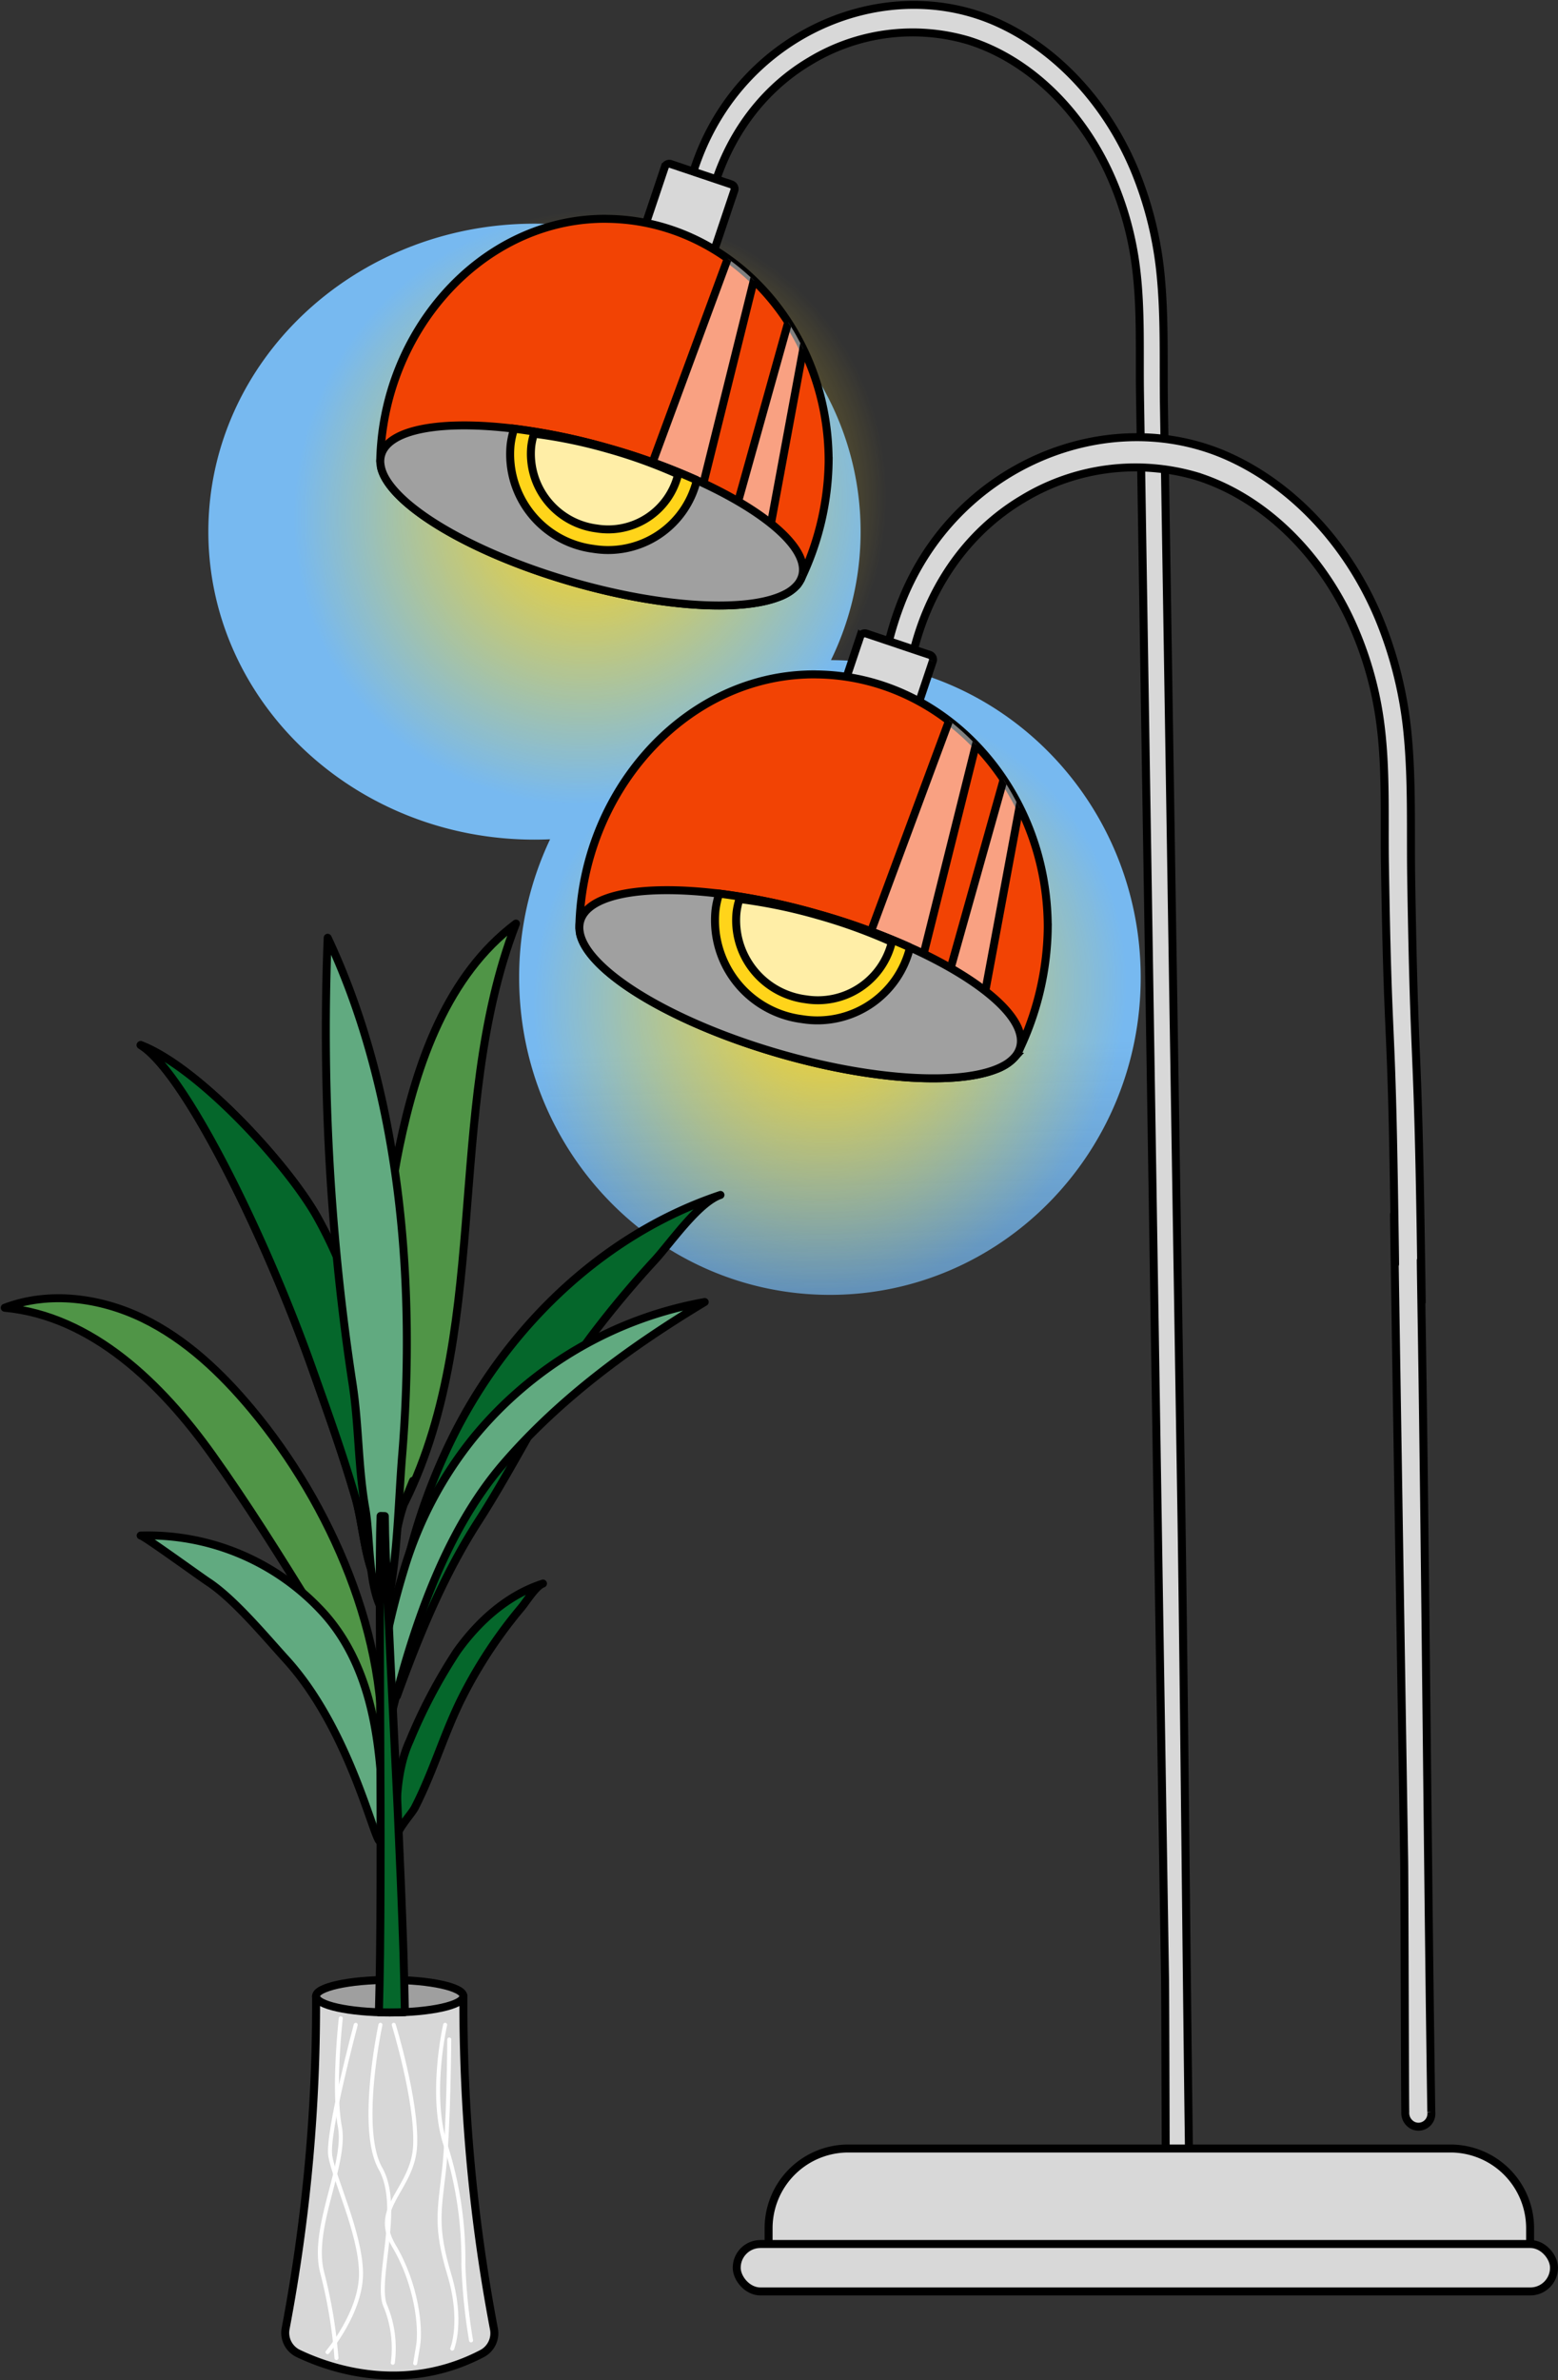 <svg xmlns="http://www.w3.org/2000/svg" xmlns:xlink="http://www.w3.org/1999/xlink" width="195.501" height="298.45" viewBox="0 0 195.501 298.45">
  <rect x="0" y="0" width="195.501" height="298.45" fill="#333333" stroke="none"/>
  <defs>
    <linearGradient id="linear-gradient" x1="0.588" y1="0.771" x2="0.606" y2="1.537" gradientUnits="objectBoundingBox">
      <stop offset="0" stop-color="#77b9f0"/>
      <stop offset="1" stop-color="#77b9f0" stop-opacity="0"/>
    </linearGradient>
    <radialGradient id="radial-gradient" cx="0.5" cy="0.527" r="0.461" gradientTransform="matrix(0.456, 0.89, -0.932, 0.477, 0.763, -0.17)" gradientUnits="objectBoundingBox">
      <stop offset="0" stop-color="#ffd41a"/>
      <stop offset="1" stop-color="#ffd41a" stop-opacity="0"/>
    </radialGradient>
    <clipPath id="clip-path">
      <path id="パス_197917" data-name="パス 197917" d="M52.721,122.018l.239-.628c-.2.41-.411.813-.629,1.206a5.723,5.723,0,0,1-2.4,1.543c-4.81,1.829-14.627,1.274-25.468-1.8-12.573-3.563-22.411-9.353-24.179-13.87a4.262,4.262,0,0,1-.192-.606v-.006c-.005-.264-.01-.522-.01-.785,0-.236-.093.2-.083-.034.338-16.075,12.323-29.72,27.153-30.32.338-.017.681-.022,1.025-.022.093,0,.187,0,.281.006,15.381.157,27.808,13.7,27.808,30.371a35.134,35.134,0,0,1-3.546,14.941" transform="translate(-0.001 -76.701)" fill="#d8d8d8" stroke="#000" stroke-width="1"/>
    </clipPath>
    <clipPath id="clip-path-2">
      <path id="パス_197922" data-name="パス 197922" d="M54.681,123.466l.248-.649c-.21.423-.426.839-.653,1.245a5.938,5.938,0,0,1-2.486,1.592c-4.989,1.888-15.171,1.314-26.415-1.852C12.335,120.125,2.132,114.15.3,109.489a4.383,4.383,0,0,1-.2-.625v-.006c-.005-.272-.011-.538-.011-.81,0-.243-.1.208-.086-.035.35-16.588,12.781-30.669,28.162-31.288.35-.017.707-.023,1.063-.023.1,0,.194,0,.291.006,15.953.162,28.842,14.133,28.842,31.341a36.107,36.107,0,0,1-3.678,15.418" transform="translate(-0.001 -76.701)" fill="#d8d8d8" stroke="#000" stroke-width="1"/>
    </clipPath>
    <clipPath id="clip-path-3">
      <rect id="長方形_161080" data-name="長方形 161080" width="91" height="183.243" fill="none"/>
    </clipPath>
  </defs>
  <g id="グループ_147444" data-name="グループ 147444" transform="translate(-845.438 -350.463)">
    <g id="グループ_147428" data-name="グループ 147428" transform="translate(24970.438 8945)">
      <path id="合体_1020" data-name="合体 1020" d="M24114.932,8684.447a40.294,40.294,0,0,1,3.883-17.33c-.65.029-1.3.044-1.959.044-22.6,0-40.922-17.292-40.922-38.616s18.324-38.615,40.922-38.615,40.924,17.286,40.924,38.615a36.65,36.65,0,0,1-3.721,16.108c21.477.072,38.869,17.858,38.869,39.794,0,21.979-17.463,39.793-39,39.793S24114.932,8706.426,24114.932,8684.447Z" transform="translate(-48174.789 -17156.422)" fill="url(#linear-gradient)"/>
      <g id="グループ_147429" data-name="グループ 147429" transform="translate(-24083.242 -8593.928)">
        <g id="グループ_145403" data-name="グループ 145403" transform="translate(-6.691 0)">
          <g id="グループ_145399" data-name="グループ 145399">
            <g id="グループ_145402" data-name="グループ 145402">
              <g id="グループ_147431" data-name="グループ 147431">
                <ellipse id="楕円形_7890" data-name="楕円形 7890" cx="38.999" cy="39.795" rx="38.999" ry="39.795" transform="translate(30.072 82.159)" fill="url(#radial-gradient)" style="mix-blend-mode: screen;isolation: isolate"/>
                <ellipse id="楕円形_7891" data-name="楕円形 7891" cx="38.999" cy="39.795" rx="38.999" ry="39.795" transform="translate(0 21.076)" fill="url(#radial-gradient)" style="mix-blend-mode: screen;isolation: isolate"/>
              </g>
              <path id="パス_197903" data-name="パス 197903" d="M181.709,276.026a1.5,1.5,0,0,1-1.394,1.663H180.3a1.508,1.508,0,0,1-.67-.131,1.6,1.6,0,0,1-.9-1.532c-.042-2.691-.083-26.023-.125-28.721q-.528-33.072-1.049-66.151t-1.042-66.178q-.528-33.082-1.049-66.158c-.083-5.162.152-10.489-.469-15.616a40.49,40.49,0,0,0-3.623-12.594c-3.706-7.729-10.006-13.8-17.41-16.134A24.831,24.831,0,0,0,134.072,7.04c-6.549,3.871-11.186,10.572-12.856,18.881a1.706,1.706,0,0,1-.283.69,1.3,1.3,0,0,1-1.7.379,1.633,1.633,0,0,1-.441-.317,1.8,1.8,0,0,1-.449-1.67,36.983,36.983,0,0,1,1.636-5.7c6.031-16.148,23.884-23.345,37.72-17.024,7.425,3.4,13.594,10.1,17.072,18.411a46.046,46.046,0,0,1,3.312,13.491c.5,5.327.3,10.8.387,16.154q.548,34.211,1.083,68.428.539,34.1,1.077,68.194c.365,22.814.725,66.261,1.083,89.068" transform="translate(-67.484 0)" fill="#d8d8d8" stroke="#000" stroke-width="1"/>
              <path id="パス_197905" data-name="パス 197905" d="M113,58.784l-2.744,8.166-8.726-2.94,1.036-3.071,1.708-5.089a.592.592,0,0,1,.756-.375l6.732,2.262.869.292a.6.6,0,0,1,.369.756" transform="translate(-55.921 -35.515)" fill="#d8d8d8" stroke="#000" stroke-width="1"/>
              <path id="パス_197907" data-name="パス 197907" d="M52.721,122.018l.239-.628c-.2.41-.411.813-.629,1.206a5.723,5.723,0,0,1-2.4,1.543c-4.81,1.829-14.627,1.274-25.468-1.8-12.573-3.563-22.411-9.353-24.179-13.87a4.262,4.262,0,0,1-.192-.606v-.006c-.005-.264-.01-.522-.01-.785,0-.236-.093.2-.083-.034.338-16.075,12.323-29.72,27.153-30.32.338-.017.681-.022,1.025-.022.093,0,.187,0,.281.006,15.381.157,27.808,13.7,27.808,30.371a35.134,35.134,0,0,1-3.546,14.941" transform="translate(12.646 -49.872)" fill="#f24304" stroke="#000" stroke-width="1"/>
              <g id="マスクグループ_145233" data-name="マスクグループ 145233" transform="translate(12.647 26.829)" clip-path="url(#clip-path)">
                <g id="パス_197919" data-name="パス 197919" transform="translate(42.97 1.819) rotate(19)" fill="rgba(255,255,255,0.5)">
                  <path d="M 0.511 53.421 L 1.683 0.503 L 5.283 0.526 L 9.944 53.394 L 0.511 53.421 Z" stroke="none"/>
                  <path d="M 2.172 1.006 L 1.022 52.919 L 9.398 52.896 L 4.825 1.023 L 2.172 1.006 M 1.194 3.814697265625e-06 L 5.741 0.029 L 10.489 53.893 L 9.5367431640625e-07 53.922 L 1.194 3.814697265625e-06 Z" stroke="none" fill="#000"/>
                </g>
                <g id="パス_197918" data-name="パス 197918" transform="translate(51.579 9.725) rotate(17)" fill="rgba(255,255,255,0.5)">
                  <path d="M 1.807 54.405 L 0.515 0.613 L 2.814 1.072 L 8.208 48.281 L 1.807 54.405 Z" stroke="none"/>
                  <path d="M 1.03 1.225 L 2.28 53.261 L 7.683 48.091 L 2.359 1.491 L 1.03 1.225 M -9.5367431640625e-07 -3.814697265625e-06 L 3.269 0.653 L 8.733 48.47 L 1.334 55.55 L -9.5367431640625e-07 -3.814697265625e-06 Z" stroke="none" fill="#000"/>
                </g>
              </g>
              <path id="パス_197908" data-name="パス 197908" d="M52.963,175.272v.006a2.954,2.954,0,0,1-.629,1.206,4.753,4.753,0,0,1-1.4,1.094c-4.337,2.345-14.809,1.953-26.461-1.346C12.338,172.792,2.755,167.283.5,162.845A4.947,4.947,0,0,1,.1,161.756v-.005a4.914,4.914,0,0,1-.088-.584,3.111,3.111,0,0,1,.078-.881c.006-.011.006-.022.01-.033.848-3.31,7.6-4.466,16.707-3.35a78.489,78.489,0,0,1,11.778,2.429,80.424,80.424,0,0,1,11.143,4.028c.213.1.432.2.64.292,8.226,3.826,13.4,8.332,12.6,11.62" transform="translate(12.644 -103.76)" fill="#a0a0a0" stroke="#000" stroke-width="1"/>
              <path id="パス_197909" data-name="パス 197909" d="M73.575,164.221A11.45,11.45,0,0,1,60.6,172.828a11.969,11.969,0,0,1-10.389-13.045,10.687,10.687,0,0,1,.447-2.02,78.489,78.489,0,0,1,11.778,2.429,80.426,80.426,0,0,1,11.143,4.028" transform="translate(-21.206 -104.62)" fill="#ffd41a" stroke="#000" stroke-width="1"/>
              <g id="グループ_145405" data-name="グループ 145405" transform="translate(37.628 54.207)">
                <path id="パス_197914" data-name="パス 197914" d="M186.827,210.014a1.641,1.641,0,0,1-1.529,1.824h-.015a1.655,1.655,0,0,1-.734-.144,1.758,1.758,0,0,1-.991-1.68c-.046-2.952-.091-28.546-.137-31.506q-.579-36.279-1.151-72.566c-.378-24.2.266,13.458-.112-10.744s-.765-17.453-1.151-41.647c-.091-5.662.166-11.506-.515-17.131a44.417,44.417,0,0,0-3.974-13.815c-4.065-8.478-10.976-15.14-19.1-17.7A27.238,27.238,0,0,0,135.6,7.723c-7.184,4.247-12.271,11.6-14.1,20.711a1.871,1.871,0,0,1-.31.757,1.425,1.425,0,0,1-1.87.416,1.791,1.791,0,0,1-.484-.348,1.977,1.977,0,0,1-.492-1.832,40.57,40.57,0,0,1,1.794-6.253c6.616-17.714,26.2-25.609,41.377-18.675,8.145,3.724,14.913,11.075,18.728,20.2a50.512,50.512,0,0,1,3.634,14.8c.545,5.844.333,11.847.424,17.721.4,25.019.795,19.119,1.188,44.138.394,24.935-.243-11.981.15,12.954.4,25.026.795,72.687,1.188,97.706" transform="translate(-79.918 0)" fill="#d8d8d8" stroke="#000" stroke-width="1"/>
                <path id="パス_197913" data-name="パス 197913" d="M113.508,58.933l-2.866,8.531-9.116-3.072,1.082-3.208,1.785-5.316a.618.618,0,0,1,.789-.392l7.032,2.363.908.3a.623.623,0,0,1,.386.79" transform="translate(-69.158 -30.85)" fill="#d8d8d8" stroke="#000" stroke-width="1"/>
                <g id="グループ_145404" data-name="グループ 145404" transform="translate(0 29.606)">
                  <path id="パス_197912" data-name="パス 197912" d="M55.076,124.043l.25-.657c-.212.428-.429.85-.657,1.26a5.978,5.978,0,0,1-2.5,1.612c-5.025,1.911-15.28,1.331-26.606-1.875C12.424,120.661,2.147,114.612.3,109.894a4.453,4.453,0,0,1-.2-.633v-.006c-.005-.275-.011-.545-.011-.82,0-.246-.1.211-.087-.035C.354,91.606,12.875,77.351,28.367,76.724c.353-.018.712-.023,1.07-.023.1,0,.2,0,.293.006,16.068.164,29.05,14.307,29.05,31.728a36.7,36.7,0,0,1-3.7,15.609" transform="translate(-0.001 -76.567)" fill="#f24304" stroke="#000" stroke-width="1"/>
                  <g id="マスクグループ_145234" data-name="マスクグループ 145234" transform="translate(0.151 0)" clip-path="url(#clip-path-2)">
                    <g id="パス_197920" data-name="パス 197920" transform="translate(45.46 2.816) rotate(19)" fill="rgba(255,255,255,0.5)">
                      <path d="M 0.512 55.174 L 1.813 0.502 L 5.579 0.521 L 10.329 55.132 L 0.512 55.174 Z" stroke="none"/>
                      <path d="M 2.302 1.005 L 1.024 54.672 L 9.783 54.634 L 5.121 1.018 L 2.302 1.005 M 1.325 3.814697265625e-06 L 6.038 0.023 L 10.874 55.629 L -2.86102294921875e-06 55.676 L 1.325 3.814697265625e-06 Z" stroke="none" fill="#000"/>
                    </g>
                    <g id="パス_197921" data-name="パス 197921" transform="translate(53.496 10.035) rotate(17)" fill="rgba(255,255,255,0.5)">
                      <path d="M 1.776 56.204 L 0.514 0.611 L 2.933 1.089 L 8.458 49.837 L 1.776 56.204 Z" stroke="none"/>
                      <path d="M 1.028 1.222 L 2.25 55.062 L 7.933 49.646 L 2.477 1.509 L 1.028 1.222 M 9.5367431640625e-07 0 L 3.389 0.669 L 8.983 50.027 L 1.302 57.347 L 9.5367431640625e-07 0 Z" stroke="none" fill="#000"/>
                    </g>
                  </g>
                  <path id="パス_197911" data-name="パス 197911" d="M55.329,176.112v.006a3.085,3.085,0,0,1-.658,1.26,4.966,4.966,0,0,1-1.466,1.143c-4.53,2.45-15.47,2.04-27.643-1.407C12.889,173.521,2.877,167.765.525,163.129A5.168,5.168,0,0,1,.1,161.992v-.006a5.132,5.132,0,0,1-.092-.61,3.25,3.25,0,0,1,.081-.92c.006-.012.006-.023.011-.035.886-3.458,7.942-4.666,17.453-3.5a82,82,0,0,1,12.3,2.538A84.013,84.013,0,0,1,41.5,163.668c.223.1.451.205.668.3,8.593,4,14,8.7,13.162,12.139" transform="translate(-0.002 -129.297)" fill="#a0a0a0" stroke="#000" stroke-width="1"/>
                  <path id="パス_197910" data-name="パス 197910" d="M74.623,164.509A11.961,11.961,0,0,1,61.064,173.5a12.5,12.5,0,0,1-10.853-13.628,11.164,11.164,0,0,1,.467-2.11,82,82,0,0,1,12.3,2.538,84.018,84.018,0,0,1,11.641,4.208" transform="translate(-33.128 -130.14)" fill="#ffd41a" stroke="#000" stroke-width="1"/>
                </g>
              </g>
              <path id="長方形_160442" data-name="長方形 160442" d="M10,0H85.556a10,10,0,0,1,10,10v5.947a0,0,0,0,1,0,0H0a0,0,0,0,1,0,0V10A10,10,0,0,1,10,0Z" transform="translate(61.378 268.779)" fill="#d8d8d8" stroke="#000" stroke-width="1"/>
              <rect id="長方形_160666" data-name="長方形 160666" width="102.556" height="5.947" rx="2.973" transform="translate(57.378 280.753)" fill="#d8d8d8" stroke="#000" stroke-width="1"/>
              <path id="パス_197915" data-name="パス 197915" d="M68.621,162.857a9.031,9.031,0,0,1-10.237,6.788,9.44,9.44,0,0,1-8.194-10.289,8.43,8.43,0,0,1,.353-1.593,61.906,61.906,0,0,1,9.289,1.916,63.43,63.43,0,0,1,8.789,3.177" transform="translate(-18.594 -103.995)" fill="#ffeea7" stroke="#000" stroke-width="1"/>
              <path id="パス_197916" data-name="パス 197916" d="M69.688,163.15a9.552,9.552,0,0,1-10.827,7.18,9.985,9.985,0,0,1-8.667-10.883,8.916,8.916,0,0,1,.373-1.685,65.48,65.48,0,0,1,9.825,2.027,67.089,67.089,0,0,1,9.3,3.361" transform="translate(7.158 -45.648)" fill="#ffeea7" stroke="#000" stroke-width="1"/>
            </g>
          </g>
        </g>
      </g>
    </g>
    <g id="グループ_146572" data-name="グループ 146572" transform="translate(-17.563 5)">
      <g id="グループ_146433" data-name="グループ 146433" transform="translate(863 460.67)">
        <g id="グループ_146432" data-name="グループ 146432" clip-path="url(#clip-path-3)">
          <path id="パス_202304" data-name="パス 202304" d="M56.3,155.359a217.454,217.454,0,0,1-3.822-41.7H33.986A217.748,217.748,0,0,1,30.175,155.3a2.868,2.868,0,0,0,1.582,3.165c3.979,1.9,13.278,5.127,23.069.007a2.875,2.875,0,0,0,1.47-3.117" transform="translate(5.675 21.417)" fill="#d7d7d7"/>
          <path id="パス_202305" data-name="パス 202305" d="M56.3,155.359a217.454,217.454,0,0,1-3.822-41.7H33.986A217.748,217.748,0,0,1,30.175,155.3a2.868,2.868,0,0,0,1.582,3.165c3.979,1.9,13.278,5.127,23.069.007A2.875,2.875,0,0,0,56.3,155.359Z" transform="translate(5.675 21.417)" fill="none" stroke="#000" stroke-linecap="round" stroke-linejoin="round" stroke-width="1"/>
          <path id="パス_202306" data-name="パス 202306" d="M51.86,113.986c0,1.127-4.138,2.039-9.244,2.039s-9.244-.913-9.244-2.039,4.138-2.039,9.244-2.039,9.244.913,9.244,2.039" transform="translate(6.288 21.094)" fill="#9f9f9f"/>
          <ellipse id="楕円形_7755" data-name="楕円形 7755" cx="9.244" cy="2.039" rx="9.244" ry="2.039" transform="translate(39.661 133.041)" fill="none" stroke="#000" stroke-linecap="round" stroke-linejoin="round" stroke-width="1"/>
          <path id="パス_202307" data-name="パス 202307" d="M31.488,53.956c-3.822-4.581-8.263-8.787-13.631-11.391S6.078,39.1.5,41.222c10.943,1.021,19.676,9.525,26.06,18.472C30.937,65.83,34.942,72.235,38.9,78.622c4.2,6.767,7.764,12.3,8.848,19.761,1.076-15.691-6.365-32.565-16.262-44.427" transform="translate(0.094 7.542)" fill="#509547"/>
          <path id="パス_202308" data-name="パス 202308" d="M31.488,53.956c-3.822-4.581-8.263-8.787-13.631-11.391S6.078,39.1.5,41.222c10.943,1.021,19.676,9.525,26.06,18.472C30.937,65.83,34.942,72.235,38.9,78.622c4.2,6.767,7.764,12.3,8.848,19.761C48.826,82.692,41.385,65.818,31.488,53.956Z" transform="translate(0.094 7.542)" fill="none" stroke="#000" stroke-linecap="round" stroke-linejoin="round" stroke-width="1"/>
          <path id="パス_202309" data-name="パス 202309" d="M45.046,95.613c-.444-5.492-1.388-14.241-7.125-20.7a29.805,29.805,0,0,0-23.066-9.843c.353-.014,7.388,5.1,8.473,5.815,3.241,2.128,7.182,6.871,9.8,9.746,8.23,9.052,11.193,23.575,11.821,22.763" transform="translate(2.799 12.257)" fill="#61aa80"/>
          <path id="パス_202310" data-name="パス 202310" d="M45.046,95.613c-.444-5.492-1.388-14.241-7.125-20.7a29.805,29.805,0,0,0-23.066-9.843c.353-.014,7.388,5.1,8.473,5.815,3.241,2.128,7.182,6.871,9.8,9.746,8.23,9.052,11.193,23.575,11.821,22.763" transform="translate(2.799 12.257)" fill="none" stroke="#000" stroke-linecap="round" stroke-linejoin="round" stroke-width="1"/>
          <path id="パス_202311" data-name="パス 202311" d="M49.666,58.333C56.651,45,68.39,33.9,82.674,29.131c-2.751.919-6.283,6.05-8.239,8.175Q70.5,41.577,66.965,46.19C61.241,53.648,57.4,62.1,52.3,70.033c-4.4,6.841-7.449,14.294-10.222,21.925-2.5-4.411.156-12.035,1.27-16.641a74.234,74.234,0,0,1,6.32-16.984" transform="translate(7.732 5.489)" fill="#05672b"/>
          <path id="パス_202312" data-name="パス 202312" d="M49.666,58.333C56.651,45,68.39,33.9,82.674,29.131c-2.751.919-6.283,6.05-8.239,8.175Q70.5,41.577,66.965,46.19C61.241,53.648,57.4,62.1,52.3,70.033c-4.4,6.841-7.449,14.294-10.222,21.925-2.5-4.411.156-12.035,1.27-16.641A74.234,74.234,0,0,1,49.666,58.333Z" transform="translate(7.732 5.489)" fill="none" stroke="#000" stroke-linecap="round" stroke-linejoin="round" stroke-width="1"/>
          <path id="パス_202313" data-name="パス 202313" d="M14.854,13.319c7.325,2.817,18.555,15.089,22.19,21.636a55.59,55.59,0,0,1,5.8,15.447,150.281,150.281,0,0,1,2.575,16.931c.32,3.99,1.292,10.534-.529,14.148-1.944-3.064-2.075-7.968-3.1-11.465-1.606-5.5-3.386-10.428-5.3-15.833-6.075-17.166-16.165-37.5-21.645-40.865" transform="translate(2.799 2.51)" fill="#61aa80"/>
          <path id="パス_202314" data-name="パス 202314" d="M14.854,13.319c7.325,2.817,18.555,15.089,22.19,21.636a55.59,55.59,0,0,1,5.8,15.447,150.281,150.281,0,0,1,2.575,16.931c.32,3.99,1.292,10.534-.529,14.148-1.944-3.064-2.075-7.968-3.1-11.465-1.606-5.5-3.386-10.428-5.3-15.833C30.424,37.019,20.334,16.682,14.854,13.319Z" transform="translate(2.799 2.51)" fill="none" stroke="#000" stroke-linecap="round" stroke-linejoin="round" stroke-width="1"/>
          <path id="パス_202315" data-name="パス 202315" d="M14.854,13.319c7.325,2.817,18.555,15.089,22.19,21.636a55.59,55.59,0,0,1,5.8,15.447,150.281,150.281,0,0,1,2.575,16.931c.32,3.99,1.292,10.534-.529,14.148-1.944-3.064-2.075-7.968-3.1-11.465-1.606-5.5-3.386-10.428-5.3-15.833-6.075-17.166-16.165-37.5-21.645-40.865" transform="translate(2.799 2.51)" fill="#05672b"/>
          <path id="パス_202316" data-name="パス 202316" d="M14.854,13.319c7.325,2.817,18.555,15.089,22.19,21.636a55.59,55.59,0,0,1,5.8,15.447,150.281,150.281,0,0,1,2.575,16.931c.32,3.99,1.292,10.534-.529,14.148-1.944-3.064-2.075-7.968-3.1-11.465-1.606-5.5-3.386-10.428-5.3-15.833C30.424,37.019,20.334,16.682,14.854,13.319Z" transform="translate(2.799 2.51)" fill="none" stroke="#000" stroke-linecap="round" stroke-linejoin="round" stroke-width="1"/>
          <path id="パス_202317" data-name="パス 202317" d="M42.193,75.1C54.561,52.768,47.992,24.31,57.206.5c-8.622,6.463-12.452,17.459-14.64,28.011C39.42,43.693,39.463,68.5,41.231,83.9c.961-8.8,1.663-10.113,3.055-13.541" transform="translate(7.541 0.094)" fill="#509547"/>
          <path id="パス_202318" data-name="パス 202318" d="M42.193,75.1C54.561,52.768,47.992,24.31,57.206.5c-8.622,6.463-12.452,17.459-14.64,28.011C39.42,43.693,39.463,68.5,41.231,83.9c.961-8.8,1.663-10.113,3.055-13.541" transform="translate(7.541 0.094)" fill="none" stroke="#000" stroke-linecap="round" stroke-linejoin="round" stroke-width="1"/>
          <path id="パス_202319" data-name="パス 202319" d="M51.916,57.335A48.517,48.517,0,0,1,80.843,40.428C71.568,46.011,62.7,52.479,55.622,60.672c-7.546,8.737-11.609,21.2-14.256,32.169-2.924-3.151.711-15.477,1.818-19.1a48.264,48.264,0,0,1,8.733-16.407" transform="translate(7.585 7.618)" fill="#61aa80"/>
          <path id="パス_202320" data-name="パス 202320" d="M51.916,57.335A48.517,48.517,0,0,1,80.843,40.428C71.568,46.011,62.7,52.479,55.622,60.672c-7.546,8.737-11.609,21.2-14.256,32.169-2.924-3.151.711-15.477,1.818-19.1A48.264,48.264,0,0,1,51.916,57.335Z" transform="translate(7.585 7.618)" fill="none" stroke="#000" stroke-linecap="round" stroke-linejoin="round" stroke-width="1"/>
          <path id="パス_202321" data-name="パス 202321" d="M35.14,3.09c8.806,19.435,10.573,43.034,8.82,64.07-.488,6.06-.563,13.851-2.143,19.729-2.2-3.143-1.793-9.6-2.443-13.268-.926-5.227-.814-10.408-1.6-15.585q-1.4-9.152-2.214-18.381A293.948,293.948,0,0,1,34.636,2c.171.364.338.727.5,1.093" transform="translate(6.483 0.376)" fill="#61aa80"/>
          <path id="パス_202322" data-name="パス 202322" d="M35.14,3.09c8.806,19.435,10.573,43.034,8.82,64.07-.488,6.06-.563,13.851-2.143,19.729-2.2-3.143-1.793-9.6-2.443-13.268-.926-5.227-.814-10.408-1.6-15.585q-1.4-9.152-2.214-18.381A293.948,293.948,0,0,1,34.636,2C34.807,2.361,34.973,2.724,35.14,3.09Z" transform="translate(6.483 0.376)" fill="none" stroke="#000" stroke-linecap="round" stroke-linejoin="round" stroke-width="1"/>
          <path id="パス_202323" data-name="パス 202323" d="M41.9,102.149c-.139-3.994-.067-8.61,1.616-12.278a66.611,66.611,0,0,1,5.935-11.24c2.71-3.792,6.364-7.072,10.8-8.5-.876.283-2.118,2.3-2.714,3.01q-1.4,1.661-2.669,3.426a58.617,58.617,0,0,0-4.672,7.657c-1.541,3.027-2.669,6.234-3.944,9.377-.639,1.571-1.31,3.13-2.088,4.637-.439.851-2.46,2.976-2.264,3.915" transform="translate(7.885 13.214)" fill="#05672b"/>
          <path id="パス_202324" data-name="パス 202324" d="M41.9,102.149c-.139-3.994-.067-8.61,1.616-12.278a66.611,66.611,0,0,1,5.935-11.24c2.71-3.792,6.364-7.072,10.8-8.5-.876.283-2.118,2.3-2.714,3.01q-1.4,1.661-2.669,3.426a58.617,58.617,0,0,0-4.672,7.657c-1.541,3.027-2.669,6.234-3.944,9.377-.639,1.571-1.31,3.13-2.088,4.637C43.721,99.085,41.7,101.21,41.9,102.149Z" transform="translate(7.885 13.214)" fill="none" stroke="#000" stroke-linecap="round" stroke-linejoin="round" stroke-width="1"/>
          <path id="パス_202325" data-name="パス 202325" d="M40.216,99.6c.012,6.093.008,12.187-.063,18.272-.03,2.455-.083,4.907-.147,7.356.446.014.9.024,1.361.024.65,0,1.283-.014,1.9-.043-.044-2.459-.1-4.915-.175-7.367-.2-6.106-.462-12.2-.74-18.295L41.47,81.273l-.425-9.133c-.065-1.524-.131-3.046-.185-4.567s-.1-3.044-.111-4.56L40.222,63c-.062,1.531-.076,3.057-.09,4.581s-.014,3.052-.015,4.577l.026,9.148Z" transform="translate(7.538 11.871)" fill="#05672b"/>
          <path id="パス_202326" data-name="パス 202326" d="M40.216,99.6c.012,6.093.008,12.187-.063,18.272-.03,2.455-.083,4.907-.147,7.356.446.014.9.024,1.361.024.65,0,1.283-.014,1.9-.043-.044-2.459-.1-4.915-.175-7.367-.2-6.106-.462-12.2-.74-18.295L41.47,81.273l-.425-9.133c-.065-1.524-.131-3.046-.185-4.567s-.1-3.044-.111-4.56L40.222,63c-.062,1.531-.076,3.057-.09,4.581s-.014,3.052-.015,4.577l.026,9.148Z" transform="translate(7.538 11.871)" fill="none" stroke="#000" stroke-linecap="round" stroke-linejoin="round" stroke-width="1"/>
          <path id="パス_202327" data-name="パス 202327" d="M36.4,116s-1,8.86-.115,13.584-3.691,12.7-2.214,18.309a62.115,62.115,0,0,1,1.786,10.7" transform="translate(6.363 21.857)" fill="none" stroke="#fff" stroke-linecap="round" stroke-width="0.5"/>
          <path id="パス_202328" data-name="パス 202328" d="M38.123,116.683s-3.66,13.655-3.191,16.463,3.782,9.671,3.855,14.618-4.208,9.967-4.208,9.967" transform="translate(6.516 21.986)" fill="none" stroke="#fff" stroke-linecap="round" stroke-width="0.5"/>
          <path id="パス_202329" data-name="パス 202329" d="M40.368,116.683s-2.806,13.067,0,18.014-.812,14.322.664,17.349a13.842,13.842,0,0,1,.887,7.014" transform="translate(7.371 21.986)" fill="none" stroke="#fff" stroke-linecap="round" stroke-width="0.5"/>
          <path id="パス_202330" data-name="パス 202330" d="M44.4,159.132l.37-2.215c.368-2.214-.149-7.677-3.058-12.55s2.467-7.014,2.688-12.625-2.688-15.061-2.688-15.061" transform="translate(7.697 21.986)" fill="none" stroke="#fff" stroke-linecap="round" stroke-width="0.5"/>
          <path id="パス_202331" data-name="パス 202331" d="M47.144,116.683s-1.993,8.637,0,14.914a47.481,47.481,0,0,1,2.288,15.133,70.829,70.829,0,0,0,.96,9.524" transform="translate(8.716 21.986)" fill="none" stroke="#fff" stroke-linecap="round" stroke-width="0.5"/>
          <path id="パス_202332" data-name="パス 202332" d="M47.632,118.236s-.074,11.221-.664,16.39-1.108,7.161.664,13.067S48,157,48,157" transform="translate(8.745 22.279)" fill="none" stroke="#fff" stroke-linecap="round" stroke-width="0.5"/>
        </g>
      </g>
    </g>
  </g>
</svg>
